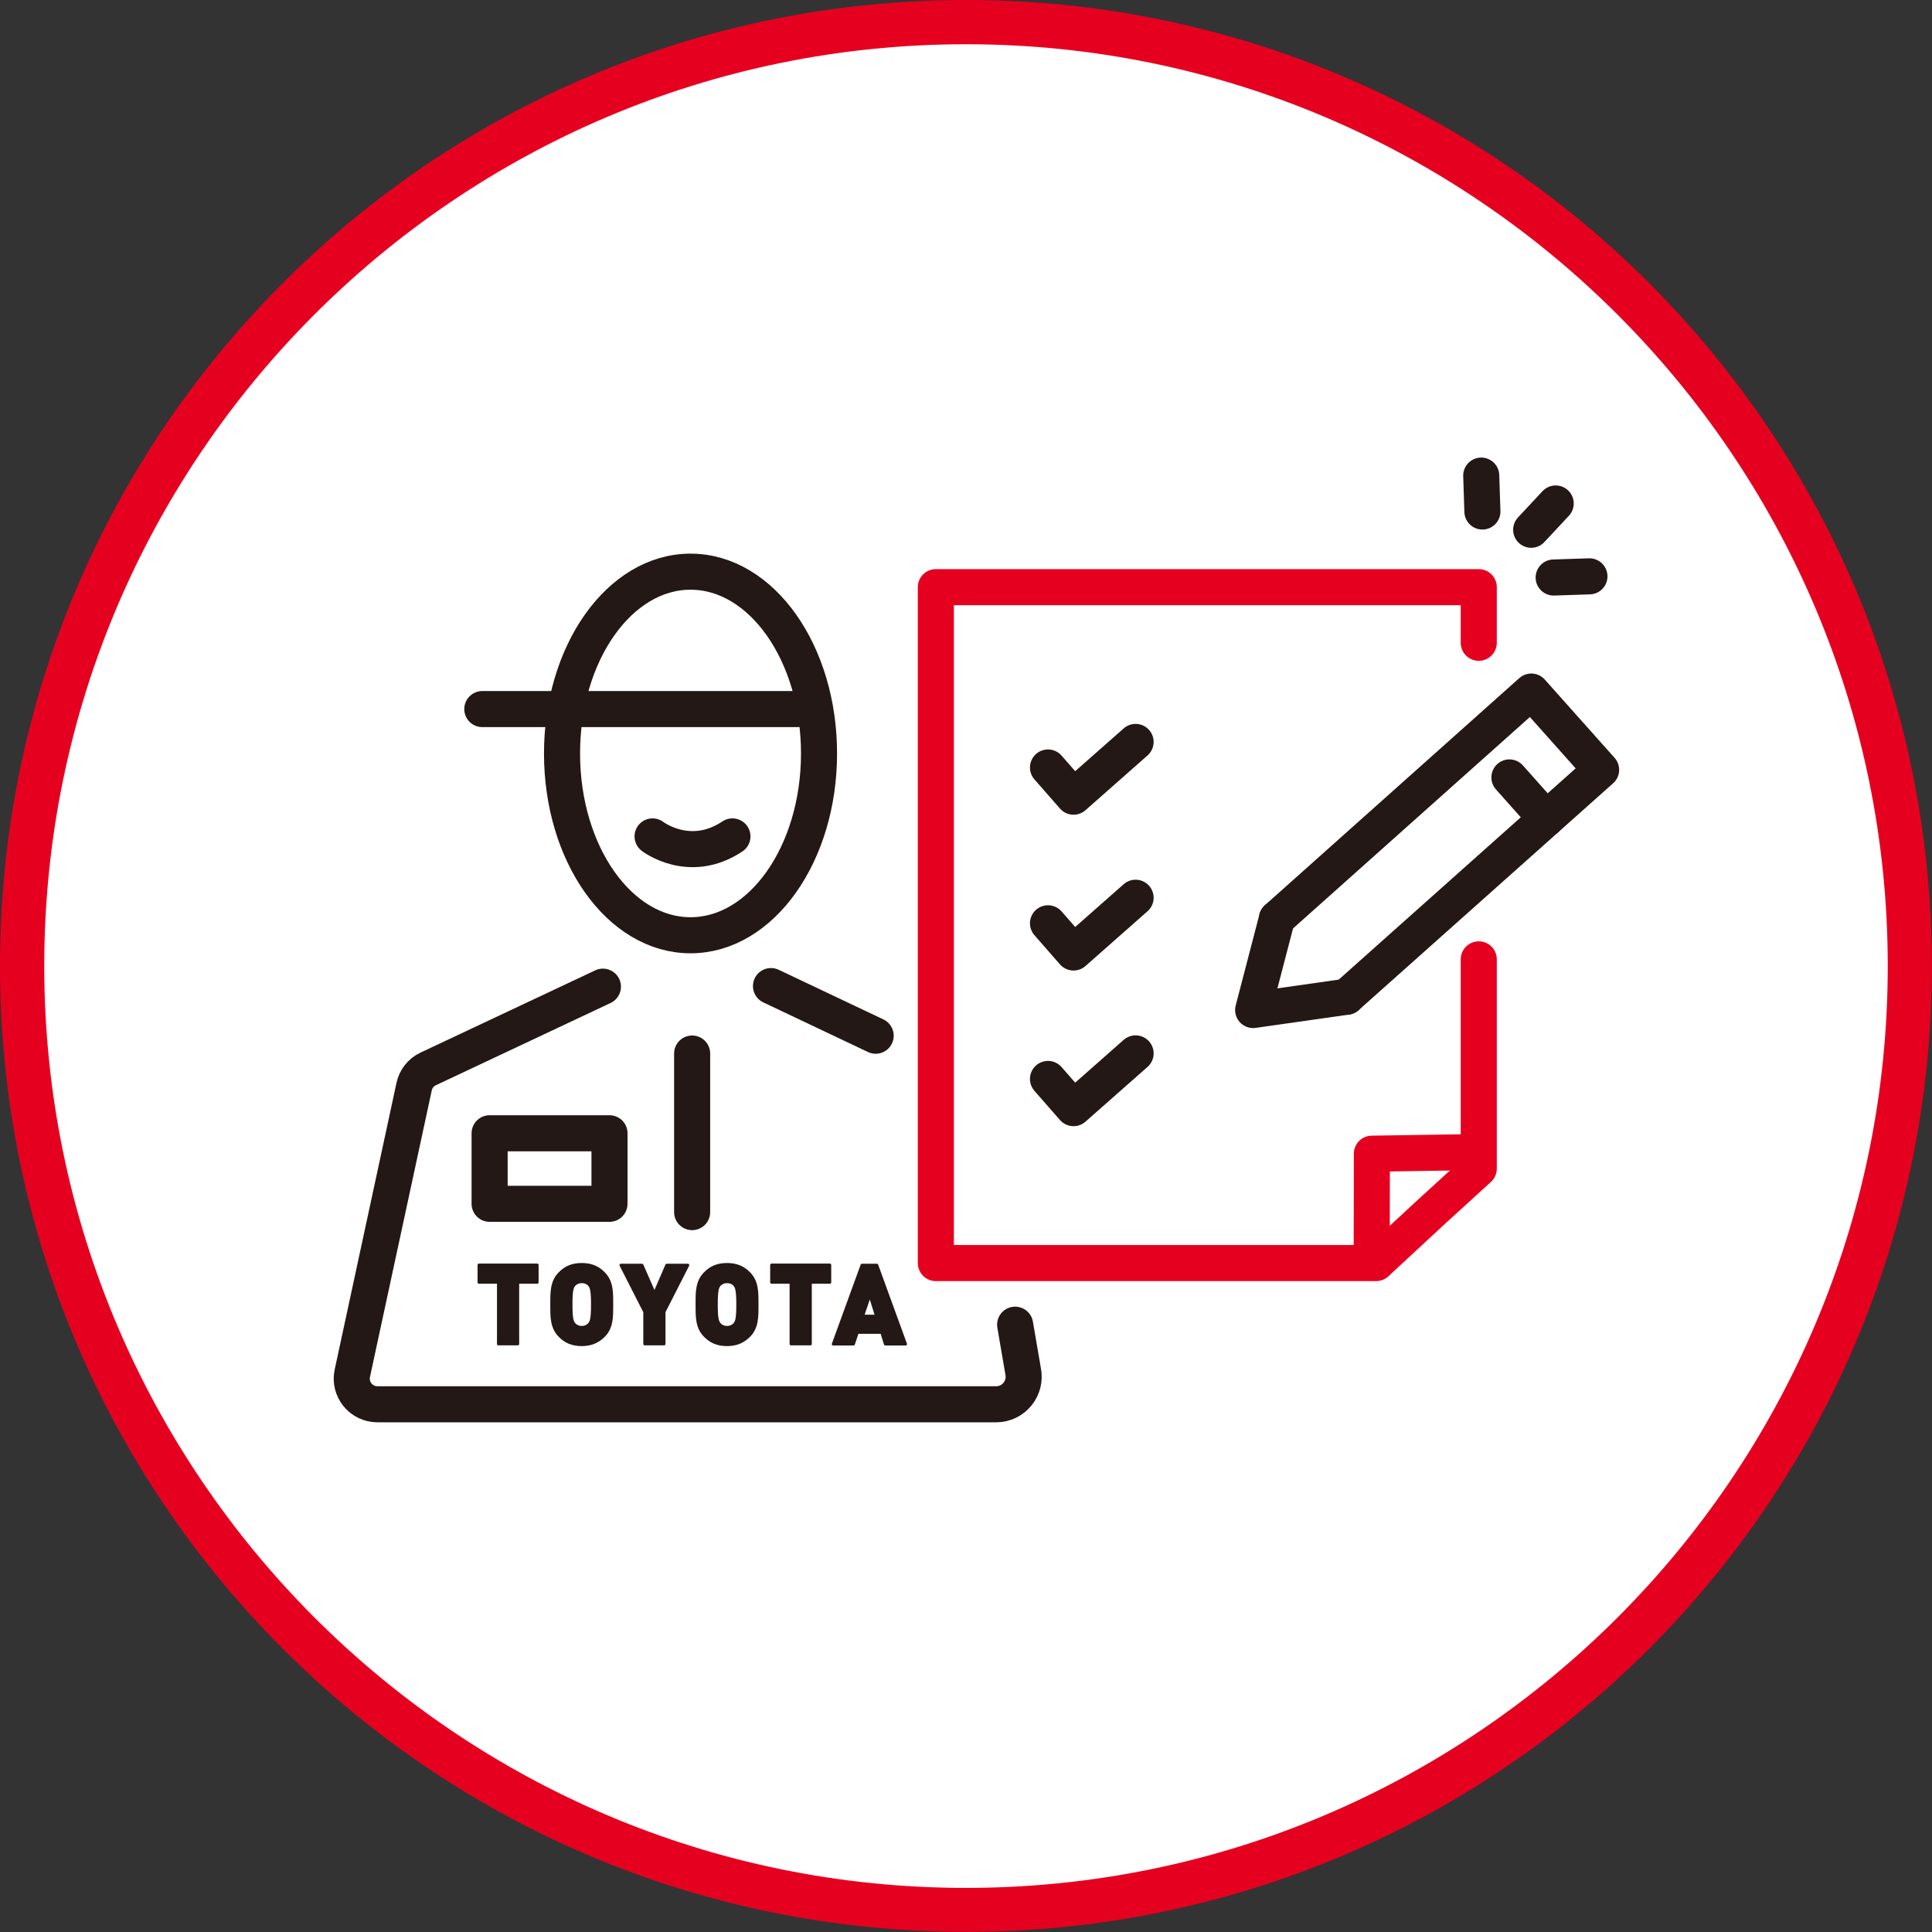 <?xml version="1.0" encoding="UTF-8"?><svg id="_レイヤー_2" xmlns="http://www.w3.org/2000/svg" viewBox="0 0 132.31 132.31"><rect x="0" y="0" width="132.31" height="132.31" fill="#333333" stroke="none"/><defs><style>.cls-1,.cls-2,.cls-3{fill:#fff;}.cls-1,.cls-2,.cls-4,.cls-5{stroke-width:2.47px;}.cls-1,.cls-2,.cls-4,.cls-5,.cls-6{stroke-linecap:round;stroke-linejoin:round;}.cls-1,.cls-4{stroke:#e60020;}.cls-2,.cls-5,.cls-6{stroke:#231815;}.cls-7{fill:#e60020;}.cls-4,.cls-5{fill:none;}.cls-6{fill:#231815;stroke-width:.19px;}</style></defs><g id="_レイヤー_6"><g><g><circle class="cls-3" cx="66.15" cy="66.15" r="64.64" transform="translate(-20.28 101.95) rotate(-67.5)"/><path class="cls-7" d="M66.15,3.03c34.81,0,63.13,28.32,63.13,63.13s-28.32,63.13-63.13,63.13S3.03,100.96,3.03,66.15,31.34,3.03,66.15,3.03m0-3.03C29.62,0,0,29.62,0,66.15s29.62,66.15,66.15,66.15,66.15-29.62,66.15-66.15S102.69,0,66.15,0h0Z"/></g><path class="cls-5" d="M41.29,67.57l-11.96,5.63c-.5,.23-.86,.69-.97,1.22l-4.23,19.62c-.24,1.1,.6,2.13,1.72,2.13h42.37c1.21,0,2.1-1.12,1.84-2.3l-.54-3.15"/><rect class="cls-5" x="33.53" y="77.61" width="8.21" height="4.83"/><line class="cls-2" x1="47.4" y1="72.15" x2="47.4" y2="83.01"/><path class="cls-2" d="M56.09,51.6c0,6.87-3.94,12.45-8.8,12.45s-8.8-5.57-8.8-12.45,3.94-12.45,8.8-12.45,8.8,5.57,8.8,12.45Z"/><line class="cls-2" x1="52.8" y1="67.53" x2="59.97" y2="70.93"/><line class="cls-2" x1="33.03" y1="48.56" x2="55.15" y2="48.56"/><path class="cls-5" d="M44.69,57.28s2.53,1.96,5.47,0"/><g><g><polyline class="cls-1" points="101.27 65.7 101.27 80.03 97.95 83.06 94.24 86.5 64.09 86.5 64.09 40.21 101.27 40.21 101.27 44.02"/><g><polyline class="cls-5" points="71.77 52.56 73.52 54.56 77.77 50.81"/><polyline class="cls-5" points="71.77 63.23 73.52 65.23 77.77 61.48"/><polyline class="cls-5" points="71.77 73.89 73.52 75.89 77.77 72.14"/></g><polyline class="cls-4" points="100.37 78.91 93.95 79.01 93.94 85.34"/><g><polyline class="cls-2" points="87.45 62.91 104.87 47.36 109.65 52.72 92.22 68.26"/><polyline class="cls-5" points="87.45 62.91 85.82 69.17 92.22 68.26"/><line class="cls-5" x1="103.37" y1="53.24" x2="105.89" y2="56.07"/></g></g><g><line class="cls-5" x1="108.85" y1="39.47" x2="106.4" y2="39.55"/><line class="cls-5" x1="106.54" y1="34.48" x2="104.86" y2="36.28"/><line class="cls-5" x1="101.44" y1="32.57" x2="101.52" y2="35.03"/></g></g><g><path class="cls-6" d="M35.46,87.82v4.22h-1.33v-4.22h-1.33v-1.19h3.99v1.19h-1.33Z"/><path class="cls-6" d="M41.35,91.48c-.39,.39-.85,.61-1.51,.61s-1.12-.21-1.51-.61c-.57-.57-.55-1.33-.55-2.14s-.02-1.57,.55-2.14c.39-.4,.85-.61,1.51-.61s1.12,.21,1.51,.61c.57,.57,.55,1.33,.55,2.14s.02,1.57-.55,2.14Zm-.98-3.47c-.1-.13-.29-.23-.53-.23s-.43,.11-.53,.23c-.12,.16-.2,.34-.2,1.33s.08,1.16,.2,1.32c.1,.13,.29,.24,.53,.24s.43-.11,.53-.24c.12-.16,.2-.33,.2-1.32s-.08-1.17-.2-1.33Z"/><path class="cls-6" d="M45.48,89.84v2.2h-1.33v-2.2l-1.63-3.2h1.45l.85,1.94,.84-1.94h1.45l-1.63,3.2Z"/><path class="cls-6" d="M51.3,91.48c-.39,.39-.85,.61-1.51,.61s-1.12-.21-1.51-.61c-.57-.57-.55-1.33-.55-2.14s-.02-1.57,.55-2.14c.39-.4,.85-.61,1.51-.61s1.12,.21,1.51,.61c.57,.57,.55,1.33,.55,2.14s.02,1.57-.55,2.14Zm-.98-3.47c-.1-.13-.29-.23-.53-.23s-.43,.11-.53,.23c-.12,.16-.2,.34-.2,1.33s.08,1.16,.2,1.32c.1,.13,.29,.24,.53,.24s.43-.11,.53-.24c.12-.16,.2-.33,.2-1.32s-.08-1.17-.2-1.33Z"/><path class="cls-6" d="M55.5,87.82v4.22h-1.33v-4.22h-1.33v-1.19h3.99v1.19h-1.33Z"/><path class="cls-6" d="M60.63,92.05l-.25-.8h-1.66l-.27,.8h-1.39l1.97-5.41h1.02l1.97,5.41h-1.39Zm-1.06-3.36l-.49,1.44h.94l-.45-1.44Z"/></g></g></g></svg>